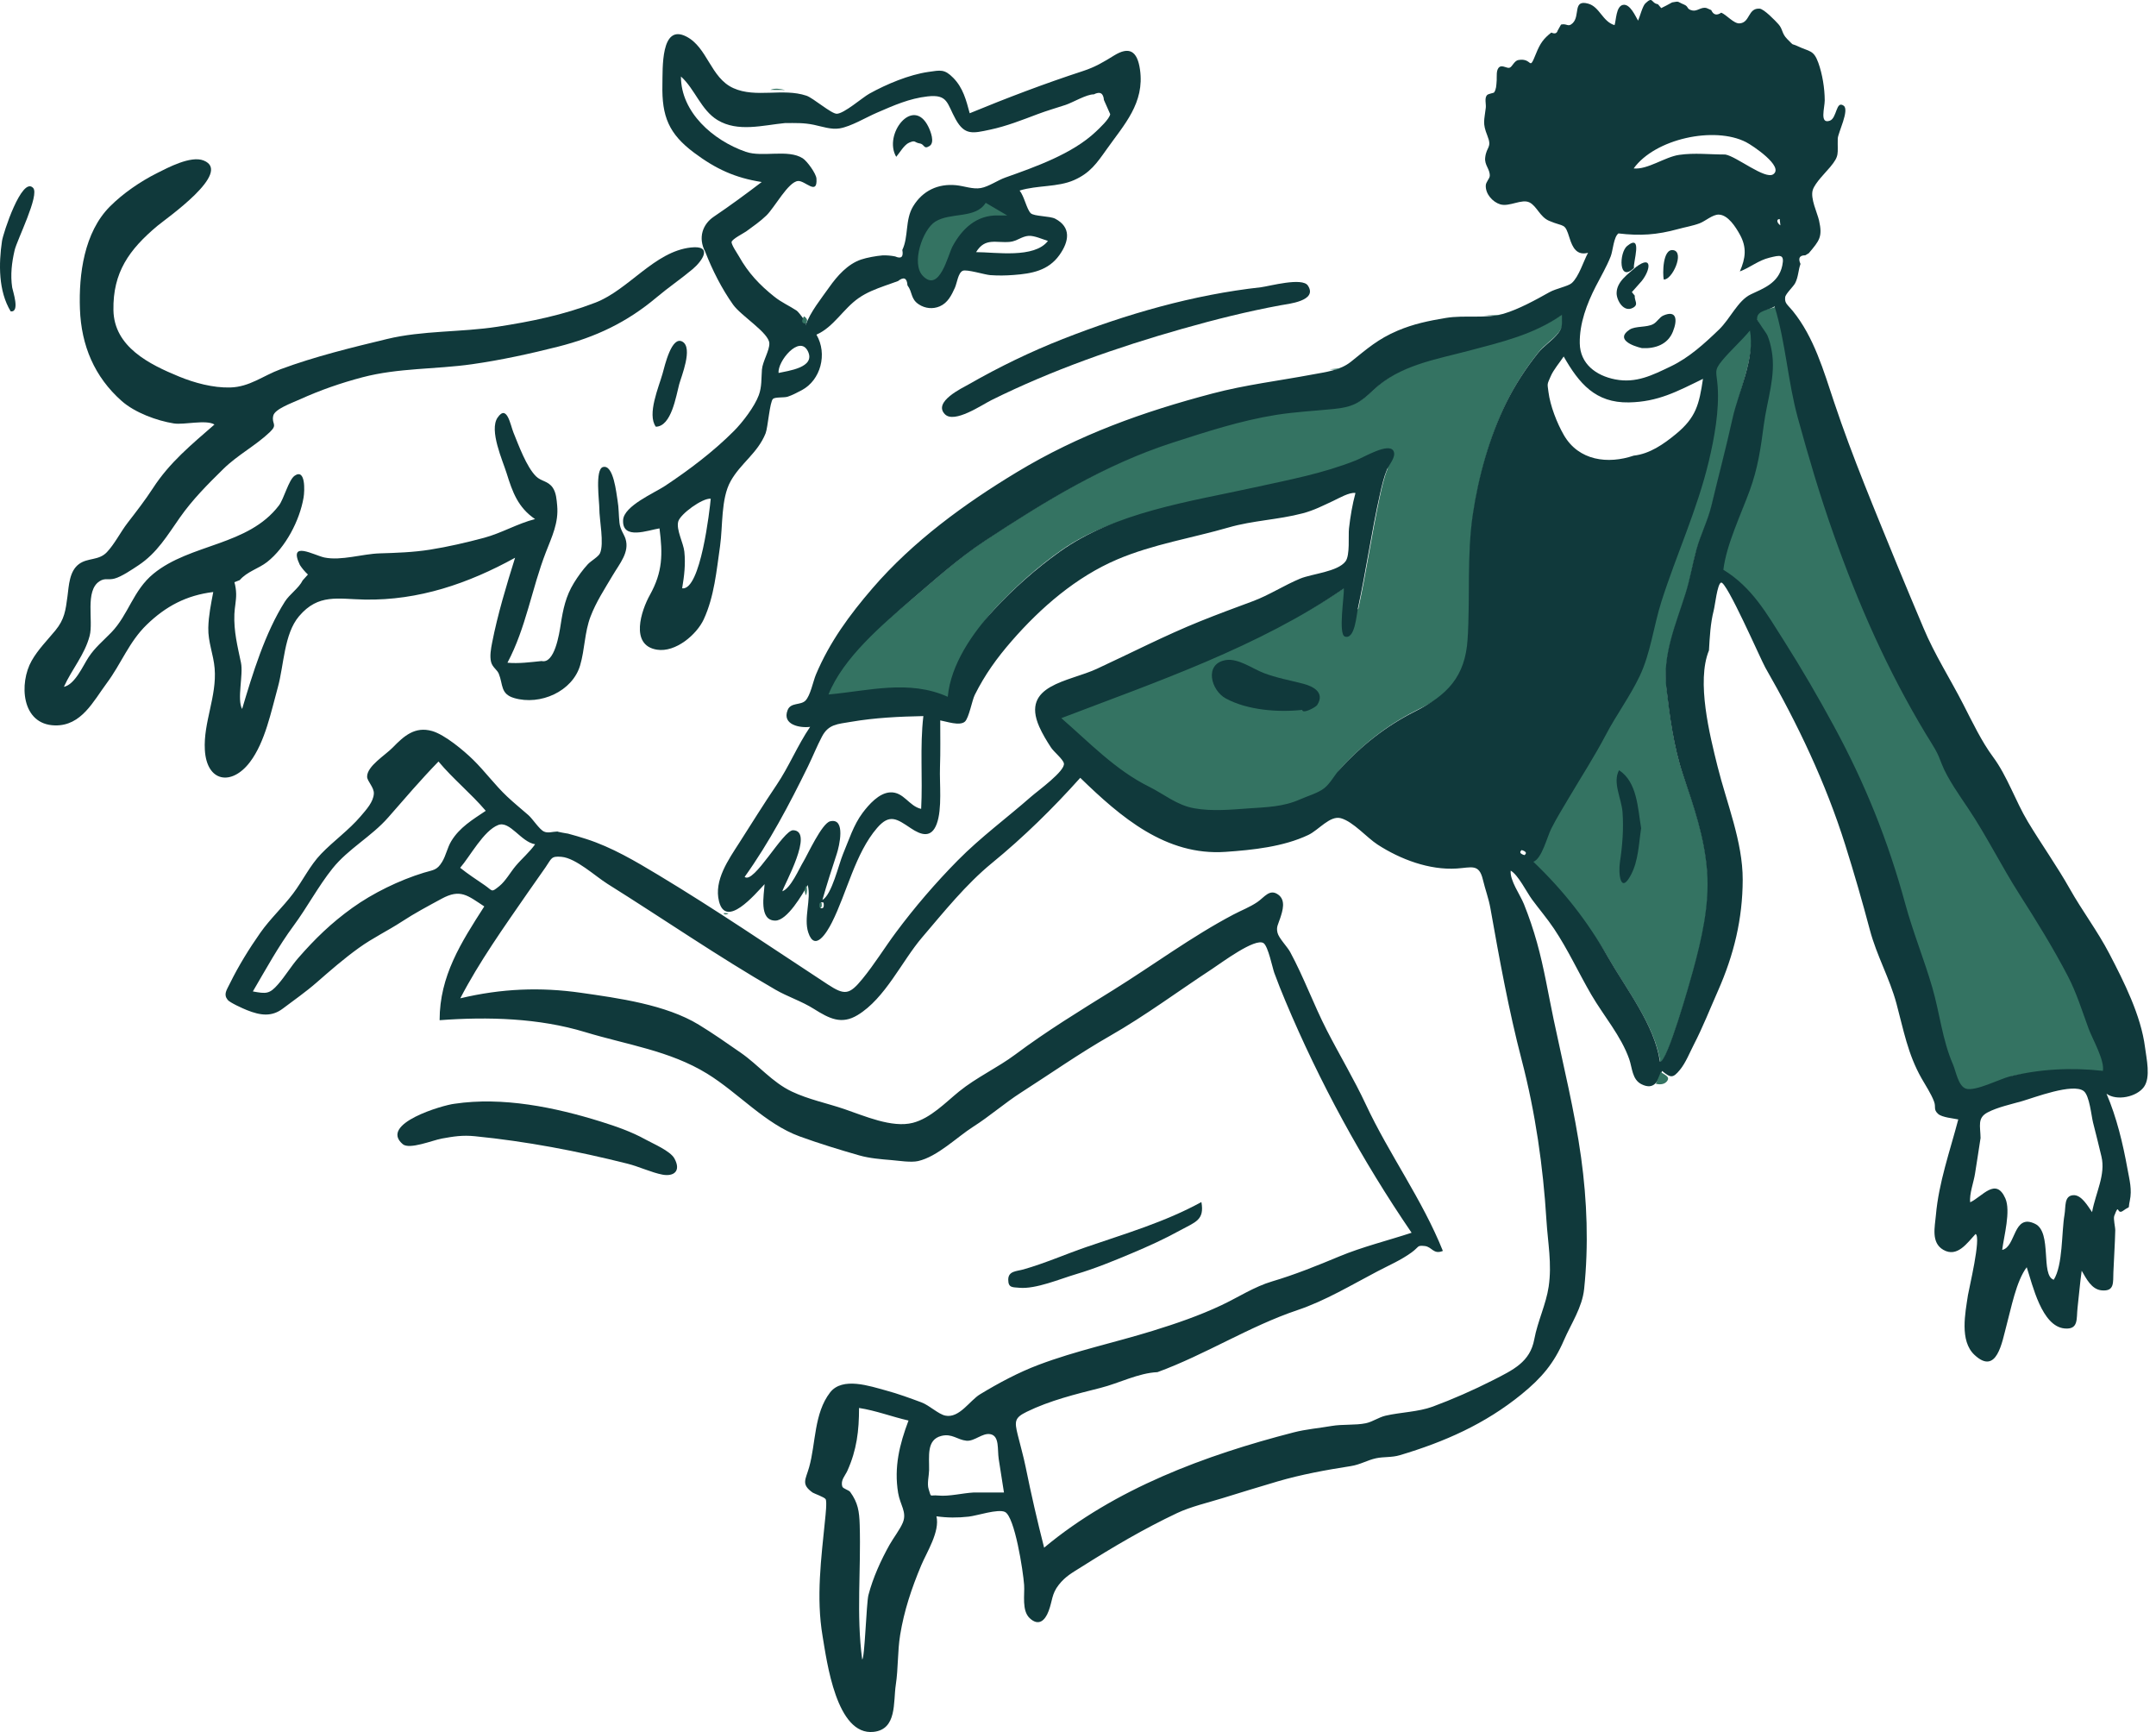 <svg width="249" height="200" viewBox="0 0 249 200" fill="none" xmlns="http://www.w3.org/2000/svg">
<path fill-rule="evenodd" clip-rule="evenodd" d="M205.096 35.392C206.35 39.491 206.89 43.499 207.942 47.629C209.102 52.175 210.323 56.902 211.911 61.314C214.876 69.559 219.716 75.129 224.28 82.706C227.839 88.617 237.679 108.595 239.51 111.747C240.654 113.716 241.388 116.62 242.174 118.757C242.618 119.968 243.096 123.022 242.885 124.263C239.453 123.88 235.804 123.462 232.446 124.263C231.354 124.525 227.606 126.772 226.553 126.509C225.392 126.219 226.079 124.456 225.639 123.383C224.39 120.339 222.994 117.228 222.081 114.078C221.149 110.858 214.914 90.888 211.384 84.399C209.569 81.064 208.211 77.7 206.189 74.487C204.085 71.145 202.342 67.939 198.888 65.823C199.246 62.928 200.895 59.771 201.851 57.007C202.785 54.302 203.226 51.941 203.568 49.059C203.894 46.322 204.935 43.643 204.537 40.853C204.33 39.402 203.379 38.431 203.028 37.148C202.826 36.41 202.281 37.059 203.052 36.133C203.411 35.701 204.637 35.699 205.096 35.392ZM202.215 37.53C202.812 40.775 200.845 45.245 200.139 48.446C199.399 51.798 198.515 55.072 197.718 58.401C197.323 60.053 196.564 61.505 196.074 63.104C195.525 64.898 195.271 66.771 194.708 68.573C193.585 72.164 192.038 75.608 192.478 79.43C192.86 82.754 193.318 86.337 194.408 89.494C195.701 93.24 196.918 96.777 197.209 100.769C197.486 104.566 196.563 108.518 195.567 112.157C195.215 113.445 192.553 122.786 191.746 122.652C191.132 118.419 187.852 114.274 185.739 110.604C183.308 106.383 179.748 102.729 176.223 99.368C177.212 98.981 178.152 96.939 178.628 95.975C179.286 94.646 180.052 93.299 180.806 92.023C182.187 89.688 186.083 80.406 187.272 78.081C188.68 75.329 198.074 47.541 197.864 44.662C197.77 43.374 197.696 42.898 198.38 41.923C199.276 40.647 201.19 38.765 202.215 37.53ZM180.466 36.242C180.466 37.523 180.582 37.756 179.817 38.615C179.17 39.341 178.332 39.866 177.704 40.651C176.297 42.412 175.062 44.32 174.06 46.341C172.112 50.27 170.822 54.919 170.18 59.253C169.47 64.036 169.883 68.943 169.57 73.757C169.454 75.546 169.146 77.659 167.959 79.099C166.897 80.388 164.965 81.332 163.505 82.069C160.162 83.754 157.345 85.982 154.798 88.775C154.176 89.456 154.005 91.008 153.299 91.573C152.587 92.143 150.419 93.835 149.585 94.207C147.645 95.073 140.088 94.254 138.037 93.895C135.992 93.538 133.082 91.833 131.278 90.937C128.717 89.665 125.483 86.968 121.576 82.847C132.639 78.619 145.404 74.632 155.283 67.863C155.339 68.669 156.744 70.897 156.888 70.233C157.811 65.985 158.431 61.681 159.342 57.435C159.585 56.307 159.826 55.176 160.263 54.111C160.482 53.578 157.92 53.169 156.888 53.577C153.044 55.1 149.054 55.843 145.006 56.736C137.546 58.38 129.065 59.011 122.617 63.506C119.866 65.423 117.127 67.872 114.896 70.292C112.418 72.979 110.116 77.41 109.777 81.15C105.299 79.132 99.445 80.004 94.828 80.422C96.504 76.203 101.963 72.042 105.33 69.168C108.111 66.792 110.831 64.331 113.899 62.313C120.746 57.809 127.649 53.546 135.545 50.996C139.454 49.734 143.357 48.46 147.425 47.805C149.643 47.448 151.895 47.339 154.125 47.115C156.301 46.895 157.13 46.43 158.738 44.9C161.744 42.041 165.875 41.403 169.747 40.377C173.554 39.369 177.211 38.511 180.466 36.242ZM113.313 22.334L118.394 24.909C116.338 25.743 114.741 26.31 113.605 26.609C111.901 27.057 109.562 33.622 107.369 33.622C105.176 33.622 105.159 27.894 106.243 25.551C106.966 23.988 109.323 22.916 113.313 22.334Z" fill="#347362"/>
<path fill-rule="evenodd" clip-rule="evenodd" d="M94.763 104.851C95.082 104.96 95.2 104.753 95.116 104.231C94.796 104.089 94.679 104.295 94.763 104.851ZM205.541 25.287C205.035 25.334 205.321 25.833 205.621 26.02C205.594 25.776 205.567 25.532 205.541 25.287ZM176.063 98.743C176.364 98.512 176.257 98.317 175.741 98.158C175.448 98.396 175.555 98.592 176.063 98.743ZM61.802 97.489C60.163 97.225 58.893 94.741 57.541 95.264C55.85 95.918 54.301 98.874 53.145 100.205C54.037 100.921 55.023 101.564 55.966 102.209C56.94 102.875 56.69 103.11 57.671 102.319C58.385 101.744 58.957 100.708 59.549 100.001C60.261 99.152 61.165 98.396 61.802 97.489ZM99.574 191.61C99.864 191.634 100.061 185.085 100.296 184.184C100.819 182.183 101.731 180.169 102.74 178.37C103.171 177.602 103.94 176.612 104.267 175.824C104.77 174.61 103.956 173.781 103.726 172.387C103.236 169.415 103.885 166.788 104.926 164.032C103.01 163.597 101.161 162.879 99.212 162.58C99.212 165.21 98.952 167.414 97.868 169.827C97.597 170.431 97.05 170.921 97.284 171.661C97.361 171.901 98.03 172.058 98.191 172.279C99.093 173.526 99.239 174.517 99.288 176.072C99.451 181.295 98.88 186.423 99.574 191.61ZM86.001 101.257C87.06 102.152 90.442 95.832 91.605 95.868C94.077 95.945 90.565 102.159 90.35 102.919C91.338 102.566 92.274 100.327 92.803 99.459C93.256 98.715 94.923 95.062 95.875 94.837C97.732 94.397 96.908 97.775 96.648 98.567C96.064 100.348 95.493 102.111 94.983 103.917C96.067 103.325 96.872 99.78 97.359 98.622C98.032 97.022 98.571 95.267 99.621 93.866C100.337 92.911 101.515 91.564 102.808 91.497C104.379 91.415 104.97 93.09 106.386 93.403C106.575 89.834 106.224 86.246 106.641 82.687C103.847 82.745 101.036 82.875 98.277 83.351C96.723 83.619 95.691 83.608 94.926 85.062C94.333 86.189 93.869 87.366 93.309 88.509C91.155 92.904 88.852 97.267 86.001 101.257ZM50.642 87.934C48.602 90.029 46.757 92.195 44.834 94.392C42.907 96.594 40.226 98.007 38.406 100.28C36.742 102.359 35.493 104.751 33.907 106.897C32.151 109.273 30.698 111.933 29.203 114.482C30.744 114.764 31.124 114.796 32.122 113.651C32.949 112.703 33.625 111.562 34.459 110.607C36.398 108.384 38.268 106.574 40.691 104.832C43.06 103.131 46.111 101.641 48.944 100.775C50.048 100.438 50.454 100.523 51.066 99.513C51.505 98.789 51.665 97.882 52.11 97.141C53.072 95.54 54.591 94.641 56.101 93.626C54.395 91.617 52.349 89.975 50.642 87.934ZM186.917 26.953C186.357 27.372 186.282 28.945 186.025 29.598C185.553 30.799 184.884 31.925 184.297 33.071C183.267 35.083 182.412 37.335 182.45 39.643C182.489 42.016 184.328 43.378 186.537 43.808C188.966 44.281 190.83 43.326 192.964 42.305C195.082 41.291 196.829 39.69 198.514 38.072C199.847 36.792 200.697 34.707 202.208 33.989C203.643 33.307 205.404 32.704 205.836 30.68C206.131 29.298 205.569 29.46 204.357 29.755C203.067 30.068 202.133 30.897 200.936 31.343C201.602 29.824 201.762 28.578 200.942 27.09C200.47 26.233 199.584 24.814 198.51 24.78C197.803 24.758 196.958 25.531 196.306 25.78C195.508 26.084 194.624 26.224 193.802 26.451C191.368 27.123 189.417 27.252 186.917 26.953ZM191.713 122.599C192.53 122.735 195.16 113.424 195.521 112.103C196.515 108.464 197.432 104.509 197.157 100.714C196.866 96.712 195.632 93.197 194.366 89.437C193.297 86.264 192.831 82.705 192.442 79.373C191.996 75.545 193.542 72.107 194.664 68.514C195.183 66.855 195.455 65.156 195.911 63.487C196.39 61.73 197.236 60.138 197.664 58.341C198.459 55.01 199.337 51.737 200.076 48.385C200.779 45.196 202.699 41.401 202.105 38.163C201.105 39.372 199.897 40.426 198.91 41.613C197.903 42.825 198.253 42.92 198.374 44.6C198.576 47.374 197.992 50.597 197.346 53.292C195.999 58.911 193.617 64.014 191.879 69.465C190.986 72.268 190.631 75.429 189.367 78.074C188.234 80.446 186.666 82.555 185.464 84.847C184.147 87.359 182.605 89.731 181.164 92.175C180.482 93.332 179.772 94.466 179.167 95.667C178.656 96.679 178.091 99.12 177.092 99.511C180.61 102.877 183.303 106.324 185.727 110.55C187.837 114.228 191.101 118.356 191.713 122.599ZM199.033 65.79C202.353 67.826 204.017 70.817 206.055 74.027C208.088 77.23 209.991 80.508 211.8 83.842C215.4 90.473 218.048 97.06 220.037 104.352C220.934 107.641 222.24 110.835 223.172 114.055C224.034 117.03 224.314 120.058 225.553 122.909C225.895 123.696 226.16 125.437 227.068 125.715C228.137 126.042 231.007 124.575 232.088 124.305C235.601 123.428 239.265 123.251 242.867 123.654C243.078 122.413 241.653 119.965 241.209 118.756C240.475 116.758 239.816 114.626 238.832 112.737C237.138 109.483 235.179 106.318 233.219 103.252C231.142 100.003 229.434 96.519 227.31 93.35C226.33 91.889 224.929 89.916 224.284 88.29C223.966 87.487 223.866 87.177 223.482 86.496C223.147 85.901 222.755 85.314 222.401 84.725C217.936 77.305 214.637 69.775 211.766 61.687C210.195 57.259 208.881 52.803 207.638 48.272C206.469 44.013 206.247 39.622 204.949 35.378C204.185 35.89 202.904 35.818 202.928 36.833C202.932 37.032 204.003 38.452 204.121 38.728C204.358 39.288 204.503 39.88 204.612 40.477C205.139 43.376 204.08 46.19 203.707 49.037C203.345 51.794 203.019 54.05 202.079 56.636C201.062 59.436 199.396 62.855 199.033 65.79ZM122.574 82.925C125.819 85.746 128.826 88.913 132.667 90.82C134.471 91.715 135.906 92.984 137.951 93.34C140.003 93.699 142.121 93.496 144.181 93.349C146.287 93.2 148.192 93.175 150.132 92.31C150.967 91.938 152.236 91.577 152.948 91.008C153.654 90.443 154.099 89.528 154.72 88.848C157.267 86.058 160.085 83.831 163.427 82.148C167.152 80.27 169.213 78.138 169.492 73.843C169.805 69.034 169.392 64.131 170.102 59.352C170.745 55.015 172.032 50.38 173.982 46.452C174.984 44.432 176.219 42.526 177.626 40.767C178.254 39.982 179.092 39.457 179.739 38.732C180.503 37.874 180.388 37.641 180.388 36.361C177.133 38.629 173.475 39.486 169.669 40.493C165.809 41.515 161.655 42.165 158.661 45.011C157.052 46.54 156.223 47.005 154.048 47.224C151.817 47.449 149.566 47.558 147.348 47.914C143.278 48.569 139.378 49.841 135.468 51.102C127.572 53.65 120.669 57.91 113.823 62.409C110.753 64.427 108.037 66.883 105.254 69.257C101.887 72.13 97.36 75.979 95.685 80.194C100.298 79.776 104.982 78.445 109.459 80.46C109.799 76.714 112.34 73.068 114.82 70.381C117.018 67.999 119.707 65.618 122.397 63.701C128.834 59.114 137.419 57.925 144.914 56.275C148.965 55.382 152.741 54.686 156.588 53.164C157.562 52.779 160.404 51.054 160.94 52.082C161.283 52.739 160.404 53.682 160.185 54.215C159.807 55.135 159.591 56.092 159.372 57.065C158.383 61.452 157.767 65.923 156.81 70.322C156.67 70.97 156.482 73.899 155.318 73.501C154.542 73.236 155.261 68.762 155.205 67.954C145.325 74.719 133.638 78.701 122.574 82.925ZM133.679 158.444C131.483 158.538 129.247 159.72 127.119 160.257C124.249 160.982 121.238 161.72 118.582 163.02C117.168 163.712 117.155 164.116 117.542 165.693C117.846 166.933 118.197 168.133 118.453 169.394C119.088 172.526 119.798 175.618 120.588 178.712C128.765 171.889 139.204 168.03 149.405 165.401C150.848 165.029 152.319 164.915 153.782 164.66C155.064 164.438 156.523 164.596 157.739 164.344C158.519 164.182 159.225 163.656 160.023 163.471C161.749 163.071 163.806 163.039 165.467 162.425C167.69 161.604 170.176 160.518 172.375 159.398C174.775 158.176 176.707 157.282 177.196 154.653C177.583 152.567 178.555 150.619 178.858 148.572C179.251 145.902 178.762 143.53 178.598 140.861C178.217 134.686 177.319 128.445 175.748 122.421C174.242 116.647 173.168 110.734 172.13 104.88C171.928 103.739 171.524 102.688 171.259 101.567C170.818 99.701 169.941 100.18 168.247 100.289C165.079 100.494 161.729 99.23 159.099 97.525C157.856 96.72 156.286 94.879 154.866 94.483C153.6 94.131 152.309 95.84 151.101 96.413C148.214 97.781 144.675 98.151 141.524 98.367C134.652 98.838 129.444 94.365 124.761 89.816C121.617 93.331 118.21 96.674 114.56 99.66C111.552 102.122 108.996 105.318 106.492 108.249C104.14 111.003 102.238 115.286 99.043 117.215C97.181 118.341 95.792 117.628 93.993 116.497C92.566 115.598 90.991 115.109 89.554 114.279C82.918 110.45 76.651 106.126 70.167 102.066C68.749 101.179 66.52 99.09 64.851 98.94C63.615 98.829 63.712 99.138 62.997 100.161C62.304 101.153 61.602 102.138 60.914 103.134C58.218 107.036 55.344 111.063 53.16 115.277C57.916 114.143 62.413 113.968 67.094 114.638C71.4 115.255 76.897 115.999 80.709 118.327C82.338 119.321 83.936 120.437 85.561 121.568C87.6 122.986 89.183 124.97 91.44 126.04C93.386 126.962 95.493 127.38 97.516 128.068C99.79 128.839 103.015 130.279 105.43 129.654C107.487 129.121 109.21 127.296 110.759 126.04C112.774 124.405 115.223 123.287 117.262 121.763C120.876 119.062 124.648 116.754 128.534 114.341C133.175 111.458 137.627 108.145 142.444 105.608C143.391 105.108 144.328 104.762 145.209 104.166C146.038 103.605 146.635 102.58 147.632 103.311C148.519 103.96 148.132 105.157 147.863 105.99C147.612 106.771 147.379 107.021 147.541 107.703C147.692 108.337 148.668 109.31 149.003 109.93C150.586 112.857 151.717 116 153.234 118.961C154.71 121.841 156.376 124.611 157.748 127.545C160.457 133.337 164.24 138.469 166.64 144.446C165.535 144.899 165.397 143.967 164.54 143.879C163.603 143.782 163.942 143.961 163.012 144.631C161.764 145.531 160.426 146.1 159.087 146.802C156.107 148.364 153.055 150.203 149.838 151.283C144.314 153.139 139.222 156.417 133.679 158.444ZM228.738 131.404C228.547 132.775 228.302 134.135 228.102 135.503C227.961 136.471 227.42 137.872 227.543 138.829C228.966 138.157 230.498 135.905 231.596 138.369C232.251 139.836 231.431 142.749 231.237 144.328C232.846 144.002 232.482 140.051 235.053 141.326C237.029 142.306 235.646 147.289 237.191 147.774C238.258 146.091 238.083 142.273 238.432 140.27C238.596 139.331 238.361 138.07 239.46 138.009C240.412 137.956 241.166 139.336 241.616 139.966C242.045 137.677 243.203 135.645 242.698 133.537C242.386 132.234 242.066 130.929 241.731 129.63C241.535 128.866 241.325 126.519 240.66 125.994C239.423 125.016 234.902 126.757 233.535 127.15C232.288 127.508 230.698 127.848 229.551 128.452C228.345 129.087 228.715 130.001 228.738 131.404ZM188.679 52.613C190.53 52.41 192.135 51.288 193.556 50.119C195.884 48.202 196.237 46.701 196.68 43.747C193.694 45.203 191.488 46.407 188.119 46.467C184.262 46.537 182.366 44.275 180.593 41.164C180.117 41.889 179.438 42.658 179.091 43.453C178.652 44.457 178.707 44.248 178.835 45.267C179.031 46.84 179.815 48.856 180.611 50.236C182.33 53.216 185.71 53.62 188.679 52.613ZM112.447 172.341H115.949C115.748 171.059 115.547 169.776 115.346 168.493C115.171 167.374 115.462 165.799 114.362 165.604C113.45 165.443 112.546 166.452 111.619 166.362C110.561 166.259 109.952 165.5 108.726 165.805C106.98 166.24 107.329 168.152 107.303 169.756C107.293 170.386 107.05 171.334 107.248 171.947C107.591 173.015 107.304 172.589 108.367 172.693C109.614 172.815 111.162 172.411 112.447 172.341ZM199.253 17.841C200.536 18.045 203.858 20.775 204.796 20.123C206.069 19.24 202.409 16.799 201.659 16.415C197.994 14.536 191.139 16.02 188.676 19.45C190.29 19.607 192.263 18.128 193.919 17.885C195.694 17.624 197.471 17.845 199.253 17.841ZM198.359 88.486C199.404 92.694 201.279 97.202 201.268 101.577C201.256 106.124 200.252 110.25 198.412 114.413C197.491 116.496 196.667 118.602 195.621 120.627C195.137 121.565 194.691 122.714 194.021 123.532C193.195 124.541 192.939 124.466 191.957 123.665C191.518 124.788 191.057 125.945 189.565 125.191C188.49 124.647 188.513 123.299 188.161 122.298C187.218 119.612 185.202 117.297 183.778 114.85C182.319 112.342 181.087 109.645 179.472 107.234C178.695 106.073 177.769 104.992 176.938 103.865C176.309 103.011 175.348 101.035 174.473 100.534C174.357 101.66 175.559 103.3 176.002 104.4C176.585 105.844 177.085 107.329 177.505 108.828C178.322 111.739 178.815 114.782 179.437 117.742C180.549 123.033 181.86 128.289 182.604 133.66C183.296 138.656 183.481 143.818 182.955 148.836C182.729 150.991 181.465 152.814 180.613 154.777C179.455 157.446 178.048 159.109 175.722 161.003C171.498 164.44 166.821 166.497 161.677 168.032C160.717 168.318 159.825 168.194 158.925 168.388C157.914 168.605 157.111 169.12 156.013 169.292C153.179 169.735 150.296 170.256 147.56 171.059C145.403 171.693 143.273 172.352 141.14 173.01C139.514 173.512 137.511 173.978 135.945 174.717C132.085 176.541 128.463 178.68 124.881 180.947C123.83 181.612 123.056 182.015 122.281 182.999C121.443 184.063 121.564 184.815 121.107 186.029C120.681 187.162 119.937 187.8 118.927 186.858C117.982 185.978 118.355 184.12 118.279 183.031C118.163 181.389 117.19 175.109 116.059 174.584C115.243 174.205 112.856 175.02 111.867 175.129C110.584 175.27 109.428 175.267 108.151 175.091C108.573 176.85 107.031 179.227 106.383 180.773C105.279 183.409 104.419 185.977 103.961 188.783C103.65 190.696 103.75 192.617 103.456 194.552C103.153 196.549 103.612 199.681 100.899 199.981C96.593 200.457 95.495 191.841 95.005 188.952C94.237 184.421 94.845 179.956 95.298 175.401C95.335 175.032 95.522 173.409 95.356 173.114C95.219 172.875 94.009 172.46 93.853 172.35C92.488 171.379 93.043 170.863 93.45 169.418C94.226 166.657 94.001 163.207 95.866 160.792C97.293 158.945 100.497 160.067 102.343 160.566C103.718 160.937 105.077 161.437 106.414 161.933C107.338 162.275 108.37 163.299 109.179 163.464C110.793 163.794 111.983 161.733 113.187 161.002C115.359 159.686 117.625 158.475 119.966 157.592C124.267 155.969 128.718 155.038 133.13 153.672C135.832 152.837 138.5 151.923 141.066 150.715C142.963 149.823 144.875 148.567 146.927 147.963C149.511 147.201 152.133 146.143 154.656 145.09C157.339 143.971 160.274 143.254 163.028 142.347C157.295 133.956 152.397 124.979 148.46 115.603C148.006 114.522 147.57 113.435 147.168 112.334C146.963 111.773 146.461 109.259 145.928 108.904C144.959 108.26 141.066 111.179 139.982 111.89C136.053 114.464 132.284 117.278 128.191 119.617C124.645 121.643 121.301 123.993 117.911 126.166C116.044 127.363 114.307 128.889 112.408 130.098C110.515 131.303 108.287 133.547 106.044 134.068C105.207 134.262 103.789 134.025 102.943 133.956C101.751 133.859 100.419 133.752 99.26 133.421C96.986 132.772 94.584 132.034 92.362 131.226C88.368 129.774 85.272 126.191 81.671 123.978C77.332 121.312 72.415 120.647 67.565 119.173C62.258 117.561 56.372 117.385 50.771 117.804C50.771 112.694 53.238 108.86 55.93 104.666C53.991 103.393 53.173 102.6 51.003 103.778C49.393 104.651 47.909 105.437 46.415 106.414C44.793 107.475 43.067 108.289 41.451 109.453C39.696 110.717 38.16 112.059 36.538 113.475C35.319 114.539 33.93 115.507 32.655 116.469C31.395 117.419 30.113 117.282 28.502 116.634C28.027 116.443 26.544 115.776 26.293 115.455C25.786 114.807 26.161 114.355 26.581 113.501C27.553 111.524 28.795 109.517 30.064 107.71C31.197 106.096 32.666 104.749 33.852 103.176C34.978 101.683 35.783 99.95 37.087 98.597C38.546 97.084 40.275 95.869 41.652 94.257C42.339 93.453 43.121 92.595 43.176 91.646C43.218 90.918 42.407 90.213 42.399 89.691C42.382 88.464 44.483 87.217 45.36 86.315C46.648 84.99 47.92 83.845 49.909 84.414C51.37 84.831 53.566 86.671 54.655 87.741C56.024 89.088 57.158 90.646 58.57 91.978C59.364 92.727 60.21 93.41 61.031 94.129C61.516 94.553 62.285 95.77 62.821 96.019C63.301 96.241 63.769 96.031 64.44 96.013C64.138 96.02 65.667 96.278 65.585 96.256C66.309 96.449 67.023 96.659 67.736 96.89C70.668 97.837 73.369 99.435 76.014 101.026C82.732 105.068 89.036 109.375 95.616 113.683C97.566 114.958 98.101 114.868 99.598 113.042C100.994 111.338 102.152 109.444 103.464 107.678C105.625 104.767 108.063 101.936 110.615 99.35C113.242 96.688 116.271 94.46 119.079 91.997C119.859 91.313 123.072 89.004 122.869 88.138C122.755 87.649 121.716 86.823 121.387 86.323C120.896 85.576 120.387 84.734 120.024 83.911C117.891 79.064 123.427 78.732 126.667 77.234C130.621 75.405 134.536 73.385 138.578 71.752C140.607 70.933 142.639 70.184 144.688 69.424C146.574 68.724 148.292 67.59 150.148 66.818C151.515 66.249 154.485 66.032 155.397 64.822C155.934 64.108 155.703 61.854 155.797 61.023C155.953 59.643 156.183 58.27 156.544 56.928C155.867 56.806 154.594 57.55 153.978 57.837C152.792 58.387 151.759 58.93 150.442 59.276C147.625 60.017 144.676 60.101 141.901 60.905C137.677 62.129 133.173 62.837 129.042 64.594C124.285 66.615 120.189 70.172 116.847 74.011C115.122 75.993 113.751 77.898 112.574 80.25C112.269 80.859 111.907 82.9 111.439 83.326C110.842 83.867 109.267 83.297 108.589 83.185C108.589 84.987 108.626 86.791 108.561 88.589C108.493 90.488 108.835 93.4 108.178 95.151C107.562 96.795 106.412 96.455 105.193 95.637C103.574 94.551 102.743 93.928 101.292 95.611C98.767 98.539 97.811 103.087 96.08 106.515C95.512 107.637 94.114 109.987 93.349 107.68C92.792 105.999 93.716 103.854 93.284 102.193C92.694 103.229 90.929 106.313 89.533 106.304C87.612 106.292 88.239 103.31 88.303 102.094C87.17 103.303 83.846 107.253 83.041 104.087C82.423 101.656 84.149 99.244 85.374 97.331C86.799 95.104 88.2 92.844 89.679 90.655C91.127 88.513 92.096 86.086 93.563 83.931C92.444 84.086 90.279 83.72 90.967 81.989C91.327 81.084 92.465 81.464 93.021 80.902C93.6 80.317 93.911 78.655 94.235 77.888C95.831 74.109 98.12 71.001 100.766 67.928C105.443 62.497 111.413 58.162 117.433 54.524C124.605 50.191 131.999 47.556 140.03 45.438C143.836 44.434 147.696 43.973 151.542 43.25C153.139 42.95 154.759 42.781 156.023 41.769C157.907 40.26 159.149 39.143 161.42 38.18C163.255 37.402 164.996 37.043 166.998 36.711C169.143 36.354 171.604 36.828 173.665 36.223C175.378 35.719 177.374 34.625 178.93 33.75C179.714 33.31 181.102 33.062 181.525 32.687C182.342 31.964 182.882 30.162 183.404 29.191C182.113 29.529 181.622 28.612 181.276 27.502C180.702 25.655 180.696 26.269 178.903 25.496C177.842 25.038 177.498 23.815 176.657 23.381C175.754 22.915 174.322 23.92 173.257 23.593C172.392 23.328 171.548 22.399 171.595 21.411C171.614 20.998 172.049 20.632 172.057 20.296C172.076 19.508 171.432 19.073 171.526 18.21C171.672 16.874 172.351 17.1 171.774 15.652C171.2 14.21 171.424 13.926 171.597 12.432C171.645 12.019 171.432 11.354 171.721 11.003C171.889 10.798 172.504 10.766 172.567 10.662C172.802 10.275 172.809 9.957 172.857 9.247C172.884 8.843 172.759 8.034 173.18 7.735C173.545 7.475 174.064 7.958 174.384 7.805C174.662 7.672 174.902 7.011 175.358 6.931C177.043 6.636 176.529 8.35 177.39 6.21C177.888 4.971 178.271 4.464 179.165 3.759C179.554 3.938 179.796 3.866 179.893 3.541C180.024 3.306 180.155 3.071 180.286 2.837C180.983 2.671 181.083 3.194 181.623 2.681C182.529 1.819 181.597 -0.089 183.427 0.422C184.755 0.792 185.078 2.495 186.467 2.903C186.658 2.349 186.633 0.728 187.44 0.564C188.261 0.397 188.886 1.894 189.185 2.382C189.379 1.962 189.7 0.704 190.02 0.396C190.94 -0.488 190.662 0.368 191.475 0.486C191.603 0.636 191.731 0.786 191.859 0.936C192.284 0.728 192.703 0.509 193.116 0.277C194.008 0.108 193.69 0.2 194.468 0.515C195.09 0.767 194.718 1.055 195.474 1.213C196.023 1.328 196.488 0.758 197.099 0.932C197.276 1.01 197.455 1.088 197.632 1.165C197.884 1.724 198.271 1.823 198.792 1.462C199.406 1.715 200.235 2.733 200.889 2.7C202.14 2.635 201.845 0.914 203.216 0.998C203.725 1.029 205.039 2.396 205.402 2.802C205.91 3.371 205.766 3.863 206.403 4.504C207.325 5.431 206.784 4.934 207.665 5.354C208.978 5.98 209.461 5.743 210.002 7.25C210.472 8.561 210.736 10.192 210.741 11.581C210.744 12.447 210.121 14.358 211.324 13.939C212.168 13.645 212.026 11.553 212.932 12.209C213.621 12.707 212.262 15.374 212.246 15.999C212.2 17.799 212.488 17.943 211.372 19.287C210.844 19.924 209.633 21.098 209.364 21.923C209.047 22.899 209.89 24.589 210.084 25.461C210.505 27.353 210.149 27.753 208.9 29.239C208.766 29.32 208.632 29.4 208.498 29.48C207.83 29.479 207.645 29.812 207.942 30.478C207.676 31.221 207.708 31.937 207.332 32.684C207.127 33.092 206.219 33.918 206.173 34.322C206.091 35.042 206.449 35.168 207.055 35.915C209.498 38.924 210.617 42.823 211.826 46.443C213.955 52.818 216.579 59.036 219.121 65.276C220.111 67.708 221.115 70.044 222.143 72.504C223.422 75.565 225.22 78.361 226.741 81.328C227.792 83.379 228.865 85.631 230.178 87.4C231.831 89.627 232.76 92.488 234.209 94.898C235.757 97.472 237.564 100.008 239.057 102.657C240.485 105.19 242.249 107.509 243.605 110.111C245.297 113.359 247.268 117.262 247.734 120.944C247.898 122.248 248.412 124.4 247.602 125.516C246.764 126.672 244.456 127.155 243.284 126.293C244.456 129.019 245.184 132.074 245.709 134.989C245.936 136.249 246.252 137.361 245.975 138.648C245.727 139.799 246.138 139.129 245.209 139.802C244.431 140.365 244.791 138.777 244.18 140.396C244.051 140.738 244.304 141.685 244.294 142.081C244.259 143.672 244.141 145.292 244.079 146.892C244.032 148.106 244.227 149.13 242.736 149.002C241.54 148.899 240.948 147.629 240.417 146.733C240.218 148.16 240.104 149.584 239.939 151.015C239.794 152.284 240.085 153.538 238.46 153.401C235.795 153.176 234.745 148.347 234.069 146.329C232.855 147.929 232.265 151.105 231.731 153.061C231.223 154.923 230.63 158.886 228.032 156.447C226.301 154.823 226.972 151.627 227.282 149.548C227.385 148.863 228.846 142.837 228.163 142.49C227.186 143.535 226.048 145.243 224.44 144.321C222.994 143.493 223.464 141.653 223.579 140.325C223.907 136.547 225.203 132.925 226.164 129.263C225.618 129.141 224.288 129.032 223.837 128.625C223.26 128.103 223.616 127.85 223.362 127.183C223.02 126.281 222.404 125.364 221.917 124.506C220.333 121.712 219.845 118.927 219.026 115.887C218.236 112.95 216.746 110.365 215.957 107.391C215.081 104.095 214.148 100.858 213.115 97.576C210.86 90.406 207.611 83.58 203.875 77.077C203.384 76.223 199.366 67.001 198.761 67.274C198.329 67.468 198.082 69.855 197.917 70.499C197.536 71.993 197.461 73.563 197.371 75.102C195.898 78.692 197.466 84.886 198.359 88.486Z" fill="#10393B"/>
<path fill-rule="evenodd" clip-rule="evenodd" d="M62.552 76.331C64.052 76.689 64.589 73.192 64.757 72.11C65.028 70.355 65.34 68.845 66.285 67.31C66.745 66.564 67.295 65.797 67.891 65.153C68.239 64.778 69.111 64.29 69.293 63.888C69.797 62.776 69.212 59.982 69.218 58.731C69.223 57.928 68.698 54.19 69.64 53.929C70.865 53.59 71.184 56.998 71.32 57.766C71.475 58.645 71.45 59.492 71.543 60.361C71.63 61.173 72.072 61.675 72.241 62.216C72.725 63.761 71.576 65.059 70.752 66.451C69.836 68.001 68.844 69.506 68.201 71.198C67.503 73.033 67.548 74.966 67.002 76.824C66.115 79.843 62.395 81.49 59.381 80.604C57.779 80.133 58.116 79.05 57.608 77.803C57.416 77.329 56.876 77.066 56.715 76.437C56.545 75.772 56.701 74.905 56.832 74.233C57.466 70.978 58.494 67.571 59.488 64.404C54.08 67.383 48.353 69.345 42.126 69.234C39.031 69.178 36.776 68.514 34.534 71.159C32.796 73.208 32.798 76.813 32.089 79.362C31.32 82.129 30.626 85.674 28.873 87.989C26.76 90.784 23.874 90.324 23.659 86.597C23.475 83.421 25.055 80.41 24.79 77.185C24.657 75.563 24.017 74.133 24.057 72.49C24.09 71.077 24.368 69.751 24.629 68.361C21.536 68.736 19.141 70.007 16.943 72.14C14.886 74.136 14.028 76.601 12.329 78.885C10.778 80.968 9.407 83.835 6.346 83.764C2.44 83.673 2.194 78.864 3.659 76.293C4.408 74.979 5.448 73.95 6.4 72.793C7.453 71.512 7.578 70.483 7.795 68.847C7.96 67.599 8.006 65.95 9.128 65.127C10.138 64.386 11.406 64.747 12.34 63.765C13.233 62.826 13.939 61.405 14.742 60.368C15.744 59.072 16.781 57.733 17.673 56.358C19.591 53.398 22.112 51.337 24.768 49.021C23.805 48.421 21.265 49.084 20.072 48.894C18.111 48.582 15.575 47.648 14.056 46.306C10.903 43.519 9.388 39.894 9.233 35.704C9.084 31.68 9.715 26.826 12.705 23.835C14.229 22.311 16.18 20.977 18.105 20.005C19.387 19.358 22.027 17.947 23.51 18.53C26.932 19.876 19.192 25.23 18.171 26.087C14.919 28.816 13.026 31.45 13.101 35.816C13.174 40.061 17.264 42.079 20.685 43.483C22.459 44.212 24.602 44.796 26.584 44.743C28.829 44.683 30.357 43.393 32.403 42.636C36.429 41.147 40.56 40.146 44.711 39.143C48.798 38.154 53.244 38.377 57.429 37.732C61.364 37.125 65.041 36.377 68.76 34.946C72.611 33.464 75.582 29.044 79.783 28.579C82.388 28.291 81.115 30.136 79.989 31.081C78.642 32.213 77.179 33.199 75.832 34.335C72.399 37.226 68.802 38.927 64.451 40.03C61.29 40.83 57.883 41.579 54.524 42.056C50.283 42.66 46.015 42.471 41.849 43.569C39.383 44.22 36.988 45.048 34.661 46.104C33.708 46.537 31.737 47.23 31.56 47.999C31.331 48.996 32.128 48.976 31.167 49.894C29.549 51.44 27.444 52.533 25.809 54.137C23.988 55.924 22.256 57.657 20.781 59.753C19.318 61.832 18.15 63.846 15.983 65.28C15.265 65.755 14.046 66.589 13.23 66.808C12.479 67.009 12.135 66.701 11.492 67.119C9.782 68.23 10.807 71.7 10.355 73.418C9.778 75.618 8.3 77.27 7.379 79.311C8.667 79.032 9.566 76.9 10.228 75.894C10.97 74.765 11.91 74.005 12.855 73.03C14.84 70.98 15.366 68.176 17.726 66.246C22.002 62.749 28.648 63.051 32.216 58.364C32.793 57.605 33.336 55.41 34.029 54.933C35.299 54.058 35.192 56.672 35.061 57.447C34.614 60.096 32.981 63.226 30.846 64.898C29.88 65.655 28.528 66.001 27.689 66.984C27.484 67.065 27.279 67.147 27.073 67.228C27.196 67.665 27.263 68.109 27.273 68.559C27.292 69.347 27.101 70.115 27.069 70.909C26.99 72.909 27.432 74.618 27.832 76.533C28.119 77.901 27.348 80.753 27.962 81.868C29.176 77.793 30.604 73.088 32.904 69.466C33.448 68.61 34.526 67.903 34.953 67.021C35.157 66.795 35.36 66.568 35.563 66.342C35.207 66.012 34.897 65.644 34.632 65.238C33.253 62.339 36.275 64.132 37.48 64.378C39.419 64.773 41.834 63.96 43.847 63.899C45.808 63.84 47.742 63.774 49.66 63.47C51.73 63.142 53.878 62.645 55.904 62.102C57.937 61.556 59.816 60.434 61.793 59.94C59.817 58.589 59.192 56.831 58.508 54.635C58.059 53.191 56.463 49.687 57.467 48.222C58.556 46.633 58.945 49.077 59.298 49.943C59.895 51.407 60.8 53.904 61.907 55.002C62.503 55.594 63.309 55.529 63.843 56.319C64.235 56.9 64.288 57.703 64.349 58.377C64.531 60.366 63.744 61.959 63.043 63.77C61.407 67.992 60.746 72.507 58.606 76.525C59.908 76.649 61.255 76.462 62.552 76.331Z" fill="#10393B"/>
<path fill-rule="evenodd" clip-rule="evenodd" d="M89.922 43.066C90.966 42.821 94.252 42.462 93.299 40.548C92.334 38.612 89.767 41.743 89.922 43.066ZM121.028 27.822C120.415 27.632 119.442 27.188 118.785 27.235C118.007 27.291 117.429 27.855 116.64 27.93C115.029 28.082 113.784 27.394 112.731 29.114C114.97 29.114 119.45 29.873 121.028 27.822ZM78.783 67.934C80.914 68.231 81.972 58.819 82.085 57.586C81.13 57.488 78.553 59.365 78.328 60.23C78.082 61.18 78.931 62.704 79.035 63.691C79.188 65.153 79.025 66.495 78.783 67.934ZM90.658 14.21C88.092 14.46 85.221 15.29 82.866 13.863C80.957 12.707 80.25 10.267 78.642 8.834C78.642 12.965 82.357 16.221 86.137 17.531C88.061 18.199 91.011 17.192 92.711 18.28C93.204 18.595 94.256 20.032 94.294 20.625C94.426 22.648 92.984 20.837 92.168 20.9C91.033 20.987 89.453 23.978 88.507 24.887C87.796 25.572 86.993 26.127 86.189 26.715C85.924 26.909 84.562 27.598 84.495 27.931C84.435 28.226 85.181 29.312 85.339 29.592C86.421 31.52 87.725 32.903 89.435 34.263C90.278 34.933 91.156 35.307 92.001 35.863C92.277 36.046 93.398 37.572 93.072 37.508C93.543 36.078 94.885 34.421 95.777 33.156C96.692 31.859 97.898 30.5 99.431 29.975C100.105 29.744 101.221 29.546 101.922 29.49C102.414 29.473 102.902 29.513 103.385 29.611C104.088 29.921 104.363 29.672 104.21 28.861C104.948 27.328 104.513 25.396 105.452 23.838C106.555 22.009 108.358 21.18 110.423 21.387C111.352 21.479 112.352 21.878 113.271 21.715C114.182 21.554 115.214 20.819 116.105 20.502C119.567 19.271 123.84 17.775 126.554 15.211C126.966 14.822 128.13 13.743 128.221 13.184C127.979 12.639 127.737 12.094 127.495 11.549C127.431 10.75 127.043 10.532 126.329 10.896C125.488 10.878 123.894 11.843 123.052 12.119C121.984 12.469 120.91 12.778 119.859 13.173C118.034 13.86 116.258 14.566 114.343 14.974C112.36 15.397 111.415 15.655 110.372 13.776C109.351 11.939 109.496 10.865 107.12 11.133C105.002 11.372 103.228 12.171 101.276 13.014C99.979 13.574 98.29 14.605 96.972 14.826C95.994 14.989 94.94 14.609 93.998 14.412C92.809 14.165 91.867 14.209 90.658 14.21ZM115.255 24.877H116.321C115.495 24.391 114.667 23.904 113.841 23.419C112.677 25.297 109.767 24.48 108.004 25.6C106.555 26.519 105.196 30.437 106.586 31.864C108.519 33.847 109.471 29.447 110.019 28.433C111.136 26.369 112.818 24.824 115.255 24.877ZM81.451 29.082C80.586 27.449 81.153 25.888 82.438 25.022C84.291 23.772 86.155 22.403 87.972 21.018C84.884 20.534 82.671 19.512 80.153 17.629C77.249 15.456 76.422 13.447 76.503 9.777C76.544 7.934 76.287 2.697 79.261 4.218C81.718 5.474 82.056 8.986 84.7 10.177C87.311 11.352 90.388 10.133 93.134 11.049C93.915 11.309 96.006 13.145 96.642 13.136C97.485 13.124 99.605 11.26 100.402 10.817C102.404 9.707 104.993 8.624 107.223 8.304C108.623 8.103 109.079 7.958 110.094 8.991C111.231 10.146 111.587 11.575 111.993 13.077C116.304 11.301 120.66 9.644 125.093 8.197C126.501 7.737 127.468 7.149 128.669 6.408C130.389 5.348 131.346 5.839 131.659 8.032C132.21 11.895 129.849 14.365 127.798 17.256C126.667 18.851 125.894 19.977 124.055 20.792C122.14 21.639 119.836 21.366 117.756 22.003C118.29 22.652 118.572 24.165 119.042 24.622C119.424 24.993 121.252 24.932 121.869 25.256C123.718 26.227 123.498 27.849 122.353 29.453C121.061 31.261 119.151 31.595 117.063 31.752C116.129 31.823 115.296 31.835 114.361 31.769C113.756 31.727 111.65 31.073 111.193 31.267C110.653 31.495 110.528 32.687 110.282 33.231C109.891 34.096 109.456 34.972 108.537 35.372C107.741 35.717 106.843 35.624 106.12 35.149C105.15 34.514 105.416 33.764 104.805 32.948C104.748 32.089 104.382 31.926 103.706 32.459C103.191 32.639 102.676 32.822 102.162 33.006C101.098 33.393 100.105 33.767 99.169 34.418C97.376 35.664 96.29 37.766 94.292 38.642C95.596 40.871 94.781 43.902 92.588 45.059C92.093 45.32 91.487 45.641 90.962 45.81C90.57 45.936 89.545 45.833 89.281 46.052C88.898 46.369 88.687 49.371 88.419 50.04C87.496 52.34 85.537 53.484 84.378 55.57C83.247 57.605 83.49 60.764 83.161 63.057C82.753 65.897 82.494 68.878 81.278 71.513C80.464 73.276 78.024 75.367 75.868 75.019C72.7 74.508 74.078 70.46 75.049 68.716C76.549 66.025 76.547 63.989 76.166 61.013C74.915 61.199 71.816 62.423 71.965 60.039C72.067 58.413 75.577 56.922 76.807 56.106C79.588 54.261 82.434 52.113 84.782 49.748C85.752 48.771 87.142 46.966 87.636 45.629C87.995 44.653 87.918 43.704 87.996 42.684C88.068 41.745 88.892 40.456 88.852 39.635C88.791 38.418 85.586 36.473 84.67 35.185C83.364 33.349 82.267 31.178 81.451 29.082Z" fill="#10393B"/>
<path fill-rule="evenodd" clip-rule="evenodd" d="M145.642 33.168C146.625 33.04 150.399 31.994 151.048 32.973C152.231 34.759 148.754 35.092 147.879 35.254C144.016 35.968 140.237 36.918 136.49 37.983C129.038 40.099 121.439 42.756 114.498 46.205C113.411 46.745 110.217 48.942 109.129 47.832C107.723 46.398 111.134 44.807 111.915 44.36C115.377 42.379 119.035 40.603 122.751 39.144C130.07 36.272 137.803 34.033 145.642 33.168Z" fill="#10393B"/>
<path fill-rule="evenodd" clip-rule="evenodd" d="M52.493 127.453C58.037 126.626 64.06 127.846 69.441 129.529C71.165 130.069 72.962 130.695 74.539 131.574C75.389 132.047 77.411 132.889 77.892 133.774C78.694 135.25 77.796 135.879 76.505 135.636C75.277 135.405 73.768 134.699 72.486 134.377C66.618 132.9 60.785 131.792 54.841 131.201C53.419 131.059 52.386 131.224 51.015 131.473C49.991 131.66 47.286 132.774 46.516 132.121C43.733 129.762 51.168 127.599 52.493 127.453Z" fill="#10393B"/>
<path fill-rule="evenodd" clip-rule="evenodd" d="M138.752 138.802C139.127 140.905 138.058 141.102 136.271 142.084C134.446 143.089 132.622 143.913 130.695 144.724C128.617 145.597 126.441 146.492 124.277 147.13C122.444 147.67 119.618 148.88 117.715 148.7C116.947 148.628 116.45 148.728 116.444 147.777C116.439 146.745 117.41 146.806 118.21 146.578C120.662 145.881 123.035 144.833 125.446 144.002C129.985 142.439 134.532 141.118 138.752 138.802Z" fill="#10393B"/>
<path fill-rule="evenodd" clip-rule="evenodd" d="M1.232 35.954C-0.19 33.607 -0.161 30.478 0.232 27.826C0.365 26.932 2.522 20.324 3.825 21.697C4.598 22.512 1.967 27.702 1.691 28.888C1.359 30.318 1.188 31.732 1.407 33.194C1.467 33.589 2.352 36.097 1.232 35.954Z" fill="#10393B"/>
<path fill-rule="evenodd" clip-rule="evenodd" d="M75.743 49.274C74.702 47.85 76.096 44.664 76.518 43.151C76.778 42.218 77.572 38.714 78.831 39.462C80.053 40.188 78.685 43.472 78.44 44.379C78.077 45.724 77.549 49.24 75.743 49.274Z" fill="#10393B"/>
<path fill-rule="evenodd" clip-rule="evenodd" d="M191.237 125.154C191.428 124.698 191.62 124.243 191.811 123.788C192.297 124.157 192.976 124.339 192.481 124.899C192.177 125.244 191.665 125.243 191.237 125.154Z" fill="#347362"/>
<path fill-rule="evenodd" clip-rule="evenodd" d="M173.674 36.32C172.821 36.45 172.252 36.458 171.407 36.438C172.163 36.398 172.918 36.359 173.674 36.32Z" fill="#347362"/>
<path fill-rule="evenodd" clip-rule="evenodd" d="M201.299 102.539C201.297 101.972 201.295 101.405 201.293 100.839C201.295 101.406 201.297 101.972 201.299 102.539Z" fill="#347362"/>
<path fill-rule="evenodd" clip-rule="evenodd" d="M64.172 60.04C64.17 59.473 64.169 58.906 64.167 58.34C64.169 58.907 64.171 59.474 64.172 60.04Z" fill="#347362"/>
<path fill-rule="evenodd" clip-rule="evenodd" d="M90.663 10.39C90.096 10.386 89.529 10.383 88.963 10.379C89.532 10.149 90.098 10.26 90.663 10.39Z" fill="#347362"/>
<path fill-rule="evenodd" clip-rule="evenodd" d="M94.496 184.983C94.49 185.361 94.482 185.74 94.475 186.117C94.482 185.738 94.489 185.361 94.496 184.983Z" fill="#347362"/>
<path fill-rule="evenodd" clip-rule="evenodd" d="M22.948 49.129C23.233 49.132 23.517 49.135 23.798 49.139C23.513 49.136 23.231 49.132 22.948 49.129Z" fill="#347362"/>
<path fill-rule="evenodd" clip-rule="evenodd" d="M182.888 149.287C182.884 148.908 182.879 148.53 182.874 148.153C182.879 148.532 182.883 148.909 182.888 149.287Z" fill="#347362"/>
<path fill-rule="evenodd" clip-rule="evenodd" d="M197.305 75.057C197.322 74.679 197.34 74.301 197.358 73.924C197.34 74.302 197.322 74.68 197.305 75.057Z" fill="#347362"/>
<path fill-rule="evenodd" clip-rule="evenodd" d="M171.581 17.825C171.561 18.203 171.54 18.582 171.52 18.959C171.54 18.58 171.561 18.203 171.581 17.825Z" fill="#347362"/>
<path fill-rule="evenodd" clip-rule="evenodd" d="M244.356 142.204C244.36 141.826 244.364 141.448 244.367 141.071C244.364 141.449 244.36 141.827 244.356 142.204Z" fill="#347362"/>
<path fill-rule="evenodd" clip-rule="evenodd" d="M131.616 11.593C131.606 11.215 131.595 10.836 131.584 10.46C131.594 10.839 131.605 11.216 131.616 11.593Z" fill="#347362"/>
<path fill-rule="evenodd" clip-rule="evenodd" d="M13.148 35.959C13.165 35.58 13.181 35.202 13.197 34.825C13.18 35.204 13.165 35.581 13.148 35.959Z" fill="#347362"/>
<path fill-rule="evenodd" clip-rule="evenodd" d="M115.312 31.852C115.596 31.851 115.88 31.849 116.161 31.848C115.876 31.849 115.594 31.851 115.312 31.852Z" fill="#347362"/>
<path fill-rule="evenodd" clip-rule="evenodd" d="M210.677 12.726C210.658 12.348 210.64 11.97 210.621 11.593C210.64 11.971 210.658 12.348 210.677 12.726Z" fill="#347362"/>
<path fill-rule="evenodd" clip-rule="evenodd" d="M23.941 71.374C23.942 71.753 23.942 72.131 23.942 72.508C23.942 72.129 23.942 71.752 23.941 71.374Z" fill="#347362"/>
<path fill-rule="evenodd" clip-rule="evenodd" d="M246.098 137.103C246.075 136.725 246.052 136.346 246.029 135.969C246.052 136.348 246.075 136.725 246.098 137.103Z" fill="#347362"/>
<path fill-rule="evenodd" clip-rule="evenodd" d="M105.112 134.141C105.397 134.132 105.681 134.123 105.962 134.114C105.677 134.124 105.395 134.133 105.112 134.141Z" fill="#347362"/>
<path fill-rule="evenodd" clip-rule="evenodd" d="M197.366 82.706C197.344 82.328 197.322 81.95 197.3 81.573C197.322 81.951 197.344 82.329 197.366 82.706Z" fill="#347362"/>
<path fill-rule="evenodd" clip-rule="evenodd" d="M61.481 127.325C61.103 127.328 60.725 127.33 60.348 127.333C60.725 127.33 61.103 127.328 61.481 127.325Z" fill="#347362"/>
<path fill-rule="evenodd" clip-rule="evenodd" d="M52.416 127.276C52.039 127.311 51.661 127.347 51.283 127.382C51.661 127.347 52.039 127.311 52.416 127.276Z" fill="#347362"/>
<path fill-rule="evenodd" clip-rule="evenodd" d="M197.059 80.157C197.051 79.873 197.042 79.59 197.034 79.307C197.043 79.59 197.051 79.873 197.059 80.157Z" fill="#347362"/>
<path fill-rule="evenodd" clip-rule="evenodd" d="M209.819 24.91C209.803 24.626 209.787 24.343 209.771 24.06C209.788 24.344 209.803 24.627 209.819 24.91Z" fill="#347362"/>
<path fill-rule="evenodd" clip-rule="evenodd" d="M123.101 27.46C123.103 27.176 123.105 26.893 123.107 26.61C123.105 26.894 123.103 27.177 123.101 27.46Z" fill="#347362"/>
<path fill-rule="evenodd" clip-rule="evenodd" d="M83.677 105.433C83.832 105.442 83.988 105.451 84.145 105.46C83.796 105.761 83.387 105.452 83.677 105.433Z" fill="#347362"/>
<path fill-rule="evenodd" clip-rule="evenodd" d="M100.861 133.85C101.051 133.846 101.24 133.843 101.428 133.84C101.238 133.844 101.05 133.846 100.861 133.85Z" fill="#347362"/>
<path fill-rule="evenodd" clip-rule="evenodd" d="M245.81 134.836C245.789 134.553 245.767 134.269 245.746 133.986C245.768 134.27 245.789 134.553 245.81 134.836Z" fill="#347362"/>
<path fill-rule="evenodd" clip-rule="evenodd" d="M24.824 79.023C24.8 79.306 24.776 79.59 24.752 79.873C24.776 79.589 24.8 79.306 24.824 79.023Z" fill="#347362"/>
<path fill-rule="evenodd" clip-rule="evenodd" d="M154.691 42.541C154.352 42.794 153.943 42.652 153.558 42.644C153.936 42.609 154.313 42.575 154.691 42.541Z" fill="#347362"/>
<path fill-rule="evenodd" clip-rule="evenodd" d="M244.069 145.887C244.074 145.603 244.078 145.32 244.083 145.037C244.078 145.321 244.074 145.604 244.069 145.887Z" fill="#347362"/>
<path fill-rule="evenodd" clip-rule="evenodd" d="M180.017 156.369C180.039 156.085 180.061 155.801 180.083 155.519C180.061 155.803 180.039 156.086 180.017 156.369Z" fill="#347362"/>
<path fill-rule="evenodd" clip-rule="evenodd" d="M19.83 48.831C20.02 48.843 20.209 48.853 20.397 48.865C20.207 48.854 20.018 48.843 19.83 48.831Z" fill="#347362"/>
<path fill-rule="evenodd" clip-rule="evenodd" d="M145.625 33.222C145.248 33.252 144.87 33.283 144.492 33.313C144.87 33.283 145.248 33.252 145.625 33.222Z" fill="#347362"/>
<path fill-rule="evenodd" clip-rule="evenodd" d="M118.322 183.567C118.297 183.85 118.271 184.134 118.246 184.417C118.271 184.132 118.297 183.85 118.322 183.567Z" fill="#347362"/>
<path fill-rule="evenodd" clip-rule="evenodd" d="M62.615 76.289C62.237 76.317 61.859 76.346 61.481 76.374C61.859 76.346 62.237 76.317 62.615 76.289Z" fill="#347362"/>
<path fill-rule="evenodd" clip-rule="evenodd" d="M110.212 172.422C110.967 172.392 111.723 172.362 112.478 172.332C111.723 172.362 110.967 172.392 110.212 172.422Z" fill="#347362"/>
<path fill-rule="evenodd" clip-rule="evenodd" d="M179.173 145.887C179.192 145.414 179.211 144.942 179.229 144.47C179.21 144.943 179.192 145.415 179.173 145.887Z" fill="#347362"/>
<path fill-rule="evenodd" clip-rule="evenodd" d="M194.356 18.02C194.829 17.986 195.301 17.952 195.773 17.918C195.301 17.952 194.829 17.986 194.356 18.02Z" fill="#347362"/>
<path fill-rule="evenodd" clip-rule="evenodd" d="M59.495 114.25C59.967 114.28 60.44 114.311 60.912 114.341C60.439 114.31 59.967 114.28 59.495 114.25Z" fill="#347362"/>
<path fill-rule="evenodd" clip-rule="evenodd" d="M93.086 103.389C92.887 102.964 92.898 102.586 93.119 102.255C93.237 102.641 93.226 103.019 93.086 103.389Z" fill="#347362"/>
<path fill-rule="evenodd" clip-rule="evenodd" d="M228.772 130.303C228.777 130.682 228.781 131.06 228.785 131.436C228.782 131.057 228.777 130.68 228.772 130.303Z" fill="#347362"/>
<path fill-rule="evenodd" clip-rule="evenodd" d="M115.174 167.419C115.17 167.041 115.165 166.663 115.161 166.286C115.166 166.666 115.17 167.043 115.174 167.419Z" fill="#347362"/>
<path fill-rule="evenodd" clip-rule="evenodd" d="M101.713 129.548C102.091 129.58 102.469 129.612 102.846 129.644C102.468 129.612 102.091 129.58 101.713 129.548Z" fill="#347362"/>
<path fill-rule="evenodd" clip-rule="evenodd" d="M94.646 104.782C94.588 104.326 94.67 104.157 94.893 104.274C94.952 104.702 94.869 104.871 94.646 104.782Z" fill="#347362"/>
<path fill-rule="evenodd" clip-rule="evenodd" d="M108.659 85.539C108.656 85.822 108.652 86.106 108.648 86.388C108.652 86.105 108.656 85.822 108.659 85.539Z" fill="#347362"/>
<path fill-rule="evenodd" clip-rule="evenodd" d="M238.699 139.369C238.697 139.085 238.695 138.802 238.692 138.519C238.694 138.803 238.697 139.086 238.699 139.369Z" fill="#347362"/>
<path fill-rule="evenodd" clip-rule="evenodd" d="M198.041 17.969C198.419 17.969 198.797 17.968 199.174 17.967C198.796 17.968 198.419 17.969 198.041 17.969Z" fill="#347362"/>
<path fill-rule="evenodd" clip-rule="evenodd" d="M188.69 52.579L189.824 52.488L188.69 52.579Z" fill="#347362"/>
<path fill-rule="evenodd" clip-rule="evenodd" d="M170.841 100.135C170.652 100.132 170.462 100.129 170.274 100.126C170.465 100.129 170.653 100.132 170.841 100.135Z" fill="#347362"/>
<path fill-rule="evenodd" clip-rule="evenodd" d="M177.475 154.102C177.492 153.819 177.509 153.535 177.526 153.252C177.509 153.537 177.492 153.82 177.475 154.102Z" fill="#347362"/>
<path fill-rule="evenodd" clip-rule="evenodd" d="M133.728 158.484C133.538 158.491 133.348 158.498 133.161 158.505C133.352 158.498 133.54 158.491 133.728 158.484Z" fill="#347362"/>
<path fill-rule="evenodd" clip-rule="evenodd" d="M108.65 86.672C108.652 86.956 108.654 87.24 108.656 87.522C108.655 87.237 108.653 86.954 108.65 86.672Z" fill="#347362"/>
<path fill-rule="evenodd" clip-rule="evenodd" d="M91.512 14.002C91.228 14.002 90.944 14.002 90.662 14.002C90.948 14.002 91.23 14.002 91.512 14.002Z" fill="#347362"/>
<path fill-rule="evenodd" clip-rule="evenodd" d="M92.857 36.525C93.258 36.785 93.317 37.069 93.035 37.375C92.581 37.339 92.522 37.056 92.857 36.525Z" fill="#347362"/>
<path fill-rule="evenodd" clip-rule="evenodd" d="M114.178 24.758C114.555 24.764 114.934 24.77 115.311 24.775C114.933 24.77 114.555 24.764 114.178 24.758Z" fill="#347362"/>
<path fill-rule="evenodd" clip-rule="evenodd" d="M106.102 29.442C106.101 29.726 106.1 30.01 106.1 30.292C106.1 30.008 106.101 29.725 106.102 29.442Z" fill="#347362"/>
<path fill-rule="evenodd" clip-rule="evenodd" d="M99.161 29.917L100.294 29.817L99.161 29.917Z" fill="#347362"/>
<path fill-rule="evenodd" clip-rule="evenodd" d="M150.397 81.971C147.621 82.276 144.091 82.011 141.583 80.66C139.845 79.723 139.039 76.653 141.564 76.221C142.981 75.978 144.682 77.227 145.935 77.709C147.427 78.283 148.983 78.553 150.519 78.955C151.562 79.228 153.076 79.917 152.125 81.408C151.953 81.677 150.417 82.488 150.397 81.971Z" fill="#10393B"/>
<path fill-rule="evenodd" clip-rule="evenodd" d="M189.538 95.627C189.266 97.409 189.226 99.378 188.37 101.006C187.138 103.355 186.895 100.839 187.089 99.549C187.375 97.647 187.531 95.699 187.388 93.777C187.271 92.201 186.211 90.357 186.987 88.939C189.105 90.311 189.148 93.379 189.538 95.627Z" fill="#10393B"/>
<path fill-rule="evenodd" clip-rule="evenodd" d="M189.637 40.201C188.466 39.933 186.549 39.158 188.2 38.066C188.872 37.621 190.194 37.835 190.943 37.419C191.397 37.167 191.654 36.627 192.109 36.432C193.617 35.783 193.771 36.891 193.204 38.299C192.604 39.788 191.162 40.274 189.637 40.201Z" fill="#10393B"/>
<path fill-rule="evenodd" clip-rule="evenodd" d="M188.957 30.825C190.882 29.386 190.62 31.184 189.603 32.45C189.224 32.877 188.845 33.304 188.466 33.73L188.799 34.138C188.741 34.717 189.283 35.146 188.619 35.525C187.523 36.152 186.7 34.67 186.705 33.85C186.713 32.489 188.053 31.636 188.957 30.825Z" fill="#10393B"/>
<path fill-rule="evenodd" clip-rule="evenodd" d="M188.709 30.941C186.911 32.703 186.978 29.155 187.934 28.39C189.768 26.922 188.586 30.328 188.709 30.941Z" fill="#10393B"/>
<path fill-rule="evenodd" clip-rule="evenodd" d="M192.147 32.274C192.019 31.649 192.002 28.688 193.247 28.885C194.601 29.099 193.11 32.367 192.147 32.274Z" fill="#10393B"/>
<path fill-rule="evenodd" clip-rule="evenodd" d="M189.823 40.339C190.013 40.347 190.203 40.355 190.39 40.363C190.199 40.355 190.011 40.347 189.823 40.339Z" fill="#347362"/>
<path fill-rule="evenodd" clip-rule="evenodd" d="M103.506 18.109C101.973 15.497 105.472 11.037 107.224 14.647C107.462 15.136 108 16.453 107.352 16.859C106.657 17.294 106.806 16.661 106.234 16.566C105.553 16.453 105.775 16.134 104.984 16.48C104.421 16.725 103.895 17.658 103.506 18.109Z" fill="#10393B"/>
</svg>
